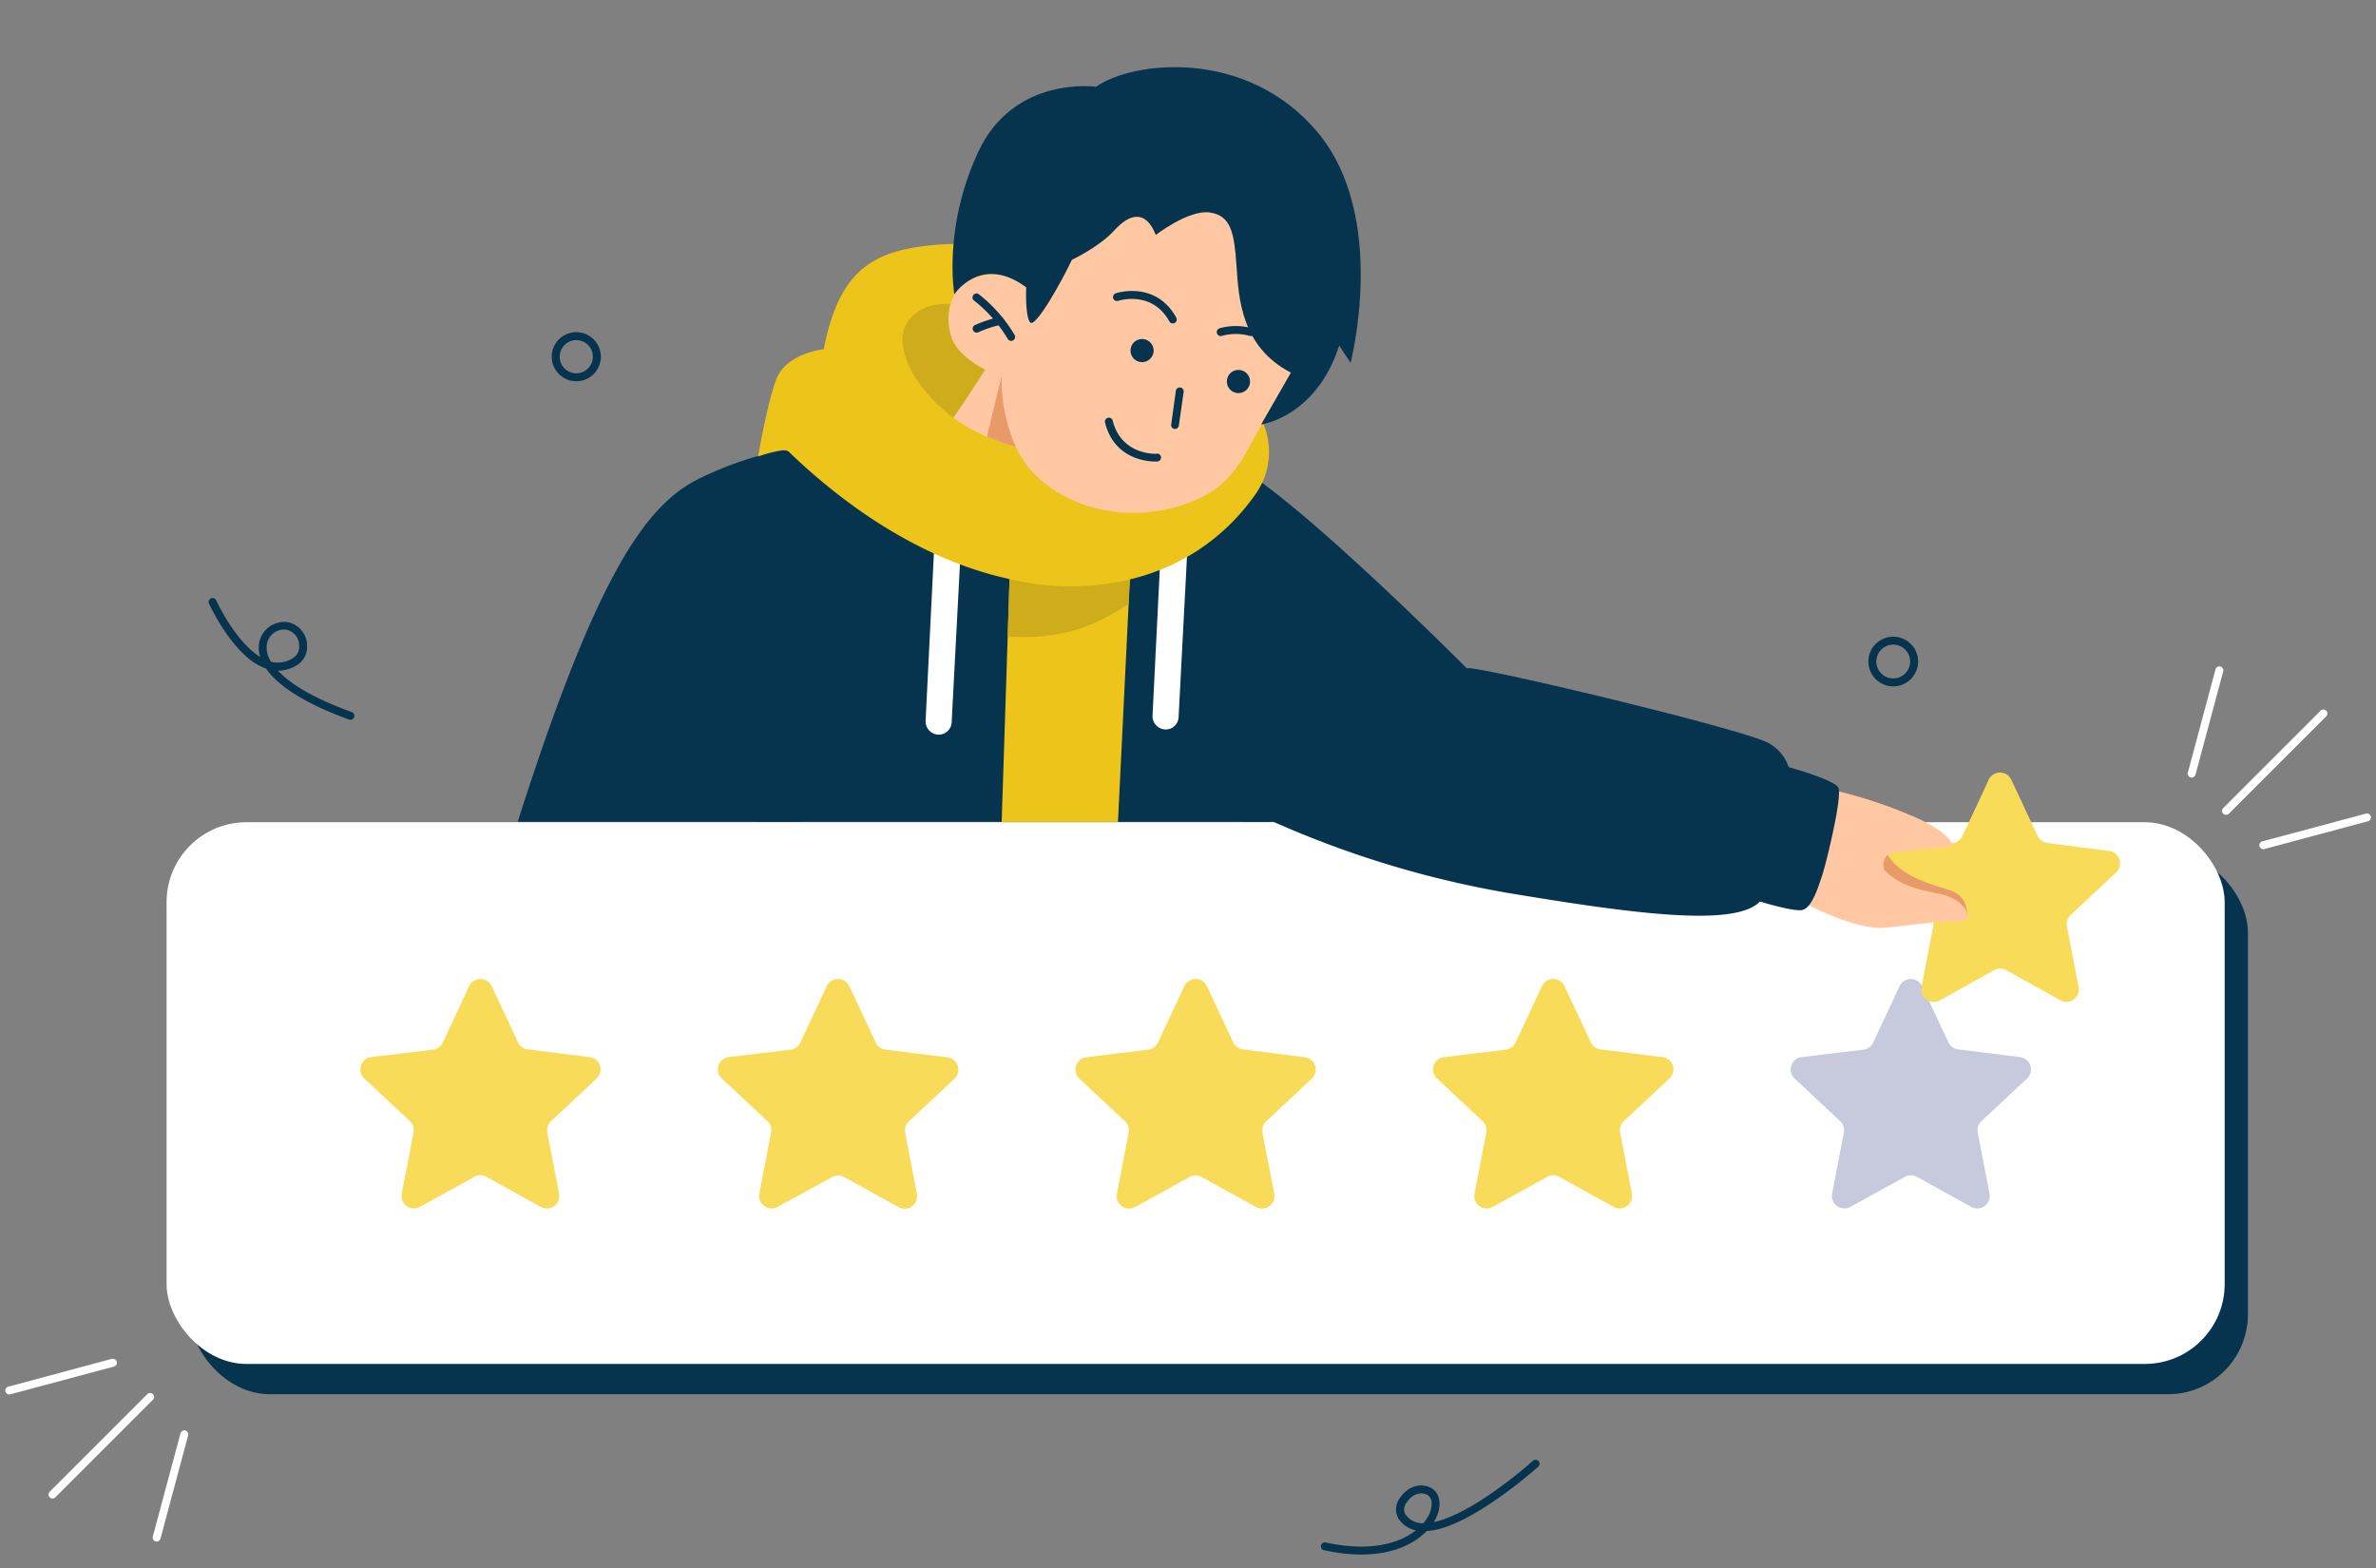 <svg id="Layer_1" data-name="Layer 1" xmlns="http://www.w3.org/2000/svg" viewBox="0 0 550 363"><rect x="0" y="0" width="550" height="363" fill="#808080" stroke="none"/><defs><style>.cls-1,.cls-7{fill:#06344e;}.cls-2,.cls-9{fill:#fff;}.cls-3{fill:#c7cadd;}.cls-10,.cls-3,.cls-4,.cls-5,.cls-6,.cls-7,.cls-8,.cls-9{fill-rule:evenodd;}.cls-4{fill:#f9db5a;}.cls-5{fill:#e89b68;}.cls-6{fill:#ffc8a3;}.cls-8{fill:#edc41a;}.cls-10{fill:#ceac1b;}</style></defs><rect class="cls-1" x="43.94" y="197.36" width="476.41" height="125.41" rx="18.49"/><rect class="cls-2" x="38.56" y="190.35" width="476.41" height="125.41" rx="18.49"/><path class="cls-3" d="M439.71,228.3a2.88,2.88,0,0,1,5.22,0c2.08,4.44,4.85,10.34,6.1,13a2.87,2.87,0,0,0,2.26,1.64l14.27,1.78a2.88,2.88,0,0,1,1.62,5l-10.51,9.83a2.89,2.89,0,0,0-.86,2.65c.56,2.92,1.8,9.32,2.73,14.13a2.89,2.89,0,0,1-4.23,3.07l-12.59-6.95a2.83,2.83,0,0,0-2.79,0l-12.6,6.95a2.89,2.89,0,0,1-4.23-3.07c.93-4.81,2.17-11.21,2.73-14.13a2.89,2.89,0,0,0-.86-2.65l-10.51-9.83a2.88,2.88,0,0,1,1.62-5L431.36,243a2.87,2.87,0,0,0,2.25-1.64Z"/><path class="cls-4" d="M460.35,180.51a2.89,2.89,0,0,1,5.23,0c2.08,4.44,4.84,10.35,6.1,13a2.87,2.87,0,0,0,2.26,1.64L488.21,197a2.89,2.89,0,0,1,1.62,5l-10.51,9.83a2.89,2.89,0,0,0-.87,2.65c.57,2.92,1.8,9.31,2.73,14.13A2.88,2.88,0,0,1,477,231.6l-12.6-7a2.88,2.88,0,0,0-2.79,0l-12.59,7a2.89,2.89,0,0,1-4.23-3.07c.93-4.82,2.16-11.21,2.73-14.13a2.88,2.88,0,0,0-.86-2.65l-10.51-9.83a2.88,2.88,0,0,1,1.61-5L452,195.18a2.87,2.87,0,0,0,2.25-1.64C455.52,190.86,458.28,185,460.35,180.51Z"/><path class="cls-4" d="M108.6,228.3a2.88,2.88,0,0,1,5.22,0l6.1,13a2.87,2.87,0,0,0,2.26,1.64l14.27,1.78a2.88,2.88,0,0,1,1.62,5l-10.51,9.83a2.89,2.89,0,0,0-.86,2.65c.56,2.92,1.79,9.32,2.72,14.13a2.88,2.88,0,0,1-4.22,3.07l-12.6-6.95a2.83,2.83,0,0,0-2.79,0l-12.59,6.95A2.89,2.89,0,0,1,93,276.32c.93-4.81,2.17-11.21,2.73-14.13a2.89,2.89,0,0,0-.86-2.65l-10.51-9.83a2.88,2.88,0,0,1,1.61-5L100.24,243a2.87,2.87,0,0,0,2.26-1.64Z"/><path class="cls-4" d="M191.37,228.3a2.89,2.89,0,0,1,5.23,0l6.1,13A2.87,2.87,0,0,0,205,243l14.28,1.78a2.88,2.88,0,0,1,1.62,5l-10.51,9.83a2.86,2.86,0,0,0-.86,2.65c.56,2.92,1.79,9.32,2.72,14.13a2.88,2.88,0,0,1-4.22,3.07l-12.6-6.95a2.83,2.83,0,0,0-2.79,0L180,279.39a2.89,2.89,0,0,1-4.23-3.07c.93-4.81,2.17-11.21,2.73-14.13a2.89,2.89,0,0,0-.86-2.65l-10.51-9.83a2.87,2.87,0,0,1,1.61-5L183,243a2.89,2.89,0,0,0,2.26-1.64C186.53,238.64,189.3,232.74,191.37,228.3Z"/><path class="cls-4" d="M274.15,228.3a2.89,2.89,0,0,1,5.23,0c2.08,4.44,4.84,10.34,6.09,13a2.89,2.89,0,0,0,2.26,1.64L302,244.75a2.88,2.88,0,0,1,1.62,5l-10.51,9.83a2.89,2.89,0,0,0-.87,2.65c.56,2.92,1.8,9.32,2.73,14.13a2.89,2.89,0,0,1-4.23,3.07l-12.59-6.95a2.83,2.83,0,0,0-2.79,0l-12.59,6.95a2.89,2.89,0,0,1-4.23-3.07c.93-4.81,2.16-11.21,2.73-14.13a2.89,2.89,0,0,0-.87-2.65l-10.5-9.83a2.87,2.87,0,0,1,1.61-5L265.8,243a2.87,2.87,0,0,0,2.25-1.64Z"/><path class="cls-4" d="M356.93,228.3a2.88,2.88,0,0,1,5.22,0c2.08,4.44,4.85,10.34,6.1,13a2.89,2.89,0,0,0,2.26,1.64l14.28,1.78a2.87,2.87,0,0,1,1.61,5l-10.51,9.83a2.89,2.89,0,0,0-.86,2.65c.56,2.92,1.8,9.32,2.73,14.13a2.89,2.89,0,0,1-4.23,3.07l-12.59-6.95a2.83,2.83,0,0,0-2.79,0l-12.6,6.95a2.88,2.88,0,0,1-4.22-3.07c.93-4.81,2.16-11.21,2.72-14.13a2.89,2.89,0,0,0-.86-2.65l-10.51-9.83a2.88,2.88,0,0,1,1.62-5L348.58,243a2.87,2.87,0,0,0,2.25-1.64Z"/><path class="cls-5" d="M455.37,212.11s.39-4.37-3.54-5.83S438.43,203,436.08,196l-3.72,4.14s1.72,8.29,12.51,10.38S455.37,212.11,455.37,212.11Z"/><path class="cls-6" d="M418.75,209.61s11.06,5.71,17.38,5.18,11.93-1.66,16.72-1.44,2.42-5.19-3.93-6.42-9.61-2.41-12.79-5.55c0,0-1.24-3.85,3.27-4.17l12.61-1.4s-.18-3-9.28-6.88a111.73,111.73,0,0,0-16.89-5.68L421,187.6l-4.17,17.93Z"/><path class="cls-7" d="M183.12,104s-8.59.7-21,6.66-23.84,21.75-42.28,79.59H294.78A229.07,229.07,0,0,0,349,206.71c30,5,52.66,7.9,58.4,2,0,0,7.2,2.22,9.54,2s3.8-4.88,4.82-7.93,4.81-18.65,3.75-20.48-11.46-4.71-11.46-4.71a10,10,0,0,0-4.55-5.51c-5.41-3.23-70.63-18.75-69.9-17.3,0,0-32-32.17-49-44.12Z"/><polygon class="cls-8" points="233.81 130.35 231.87 190.28 258.79 190.28 261.72 130.35 233.81 130.35"/><path class="cls-9" d="M216.26,126.5l-2,40.34a3.08,3.08,0,0,0,2.87,3.23,3,3,0,0,0,3.16-2.8c.51-9.77,2.1-40,2.1-40Z"/><path class="cls-9" d="M268.79,125.3l-2,40.34a3.08,3.08,0,0,0,2.87,3.23,3,3,0,0,0,2.16-.74,3,3,0,0,0,1-2.06c.51-9.77,2.09-40,2.09-40Z"/><path class="cls-8" d="M222.89,56.45s-11.33-.26-18.38,2.84-11.32,8.93-13.84,21.55c0,0-8.85.92-11.08,7.23s-4.09,17.62-4.09,17.62,5.85-2.28,7.07-1.12c41.86,40.25,87.65,39.19,108.17,9.68A17,17,0,0,0,291.42,96h0C287.58,89.47,278.41,66.58,222.89,56.45Z"/><path class="cls-7" d="M178,137.21s1.79,4.07,1.45,17.55c-.23,9.21-4.22,35.43-4.22,35.43H186S189.19,148.31,178,137.21Z"/><polygon class="cls-7" points="287.62 190.19 292.56 152.6 294.1 190.19 287.62 190.19"/><path class="cls-10" d="M220.68,96.7S209.54,88.84,208.91,79s17.93-15.27,30.42,6Z"/><path class="cls-10" d="M233.68,134.05a60,60,0,0,0,27.85.11l-.27,5.64c-8.34,5.47-15.68,8.28-28,7.56Z"/><path class="cls-7" d="M133.4,76.9a5.68,5.68,0,1,0,5.68,5.68A5.69,5.69,0,0,0,133.4,76.9Zm0,1.84a3.84,3.84,0,1,1-3.84,3.84A3.84,3.84,0,0,1,133.4,78.74Z"/><path class="cls-7" d="M438.25,147.4a5.75,5.75,0,1,0,5.75,5.74A5.75,5.75,0,0,0,438.25,147.4Zm0,1.84a3.91,3.91,0,1,1-3.91,3.9A3.91,3.91,0,0,1,438.25,149.24Z"/><path class="cls-9" d="M34.07,322.78,11.53,345.32a.92.92,0,1,0,1.3,1.3l22.54-22.54a.92.92,0,1,0-1.3-1.3Z"/><path class="cls-9" d="M25.85,314.59,2,321a.92.92,0,1,0,.47,1.77l23.9-6.4a.92.92,0,0,0-.47-1.78Z"/><path class="cls-9" d="M41.78,331.82l-6.41,23.9a.92.92,0,0,0,1.78.48l6.4-23.9a.92.92,0,0,0-.65-1.13A.91.91,0,0,0,41.78,331.82Z"/><path class="cls-9" d="M515.94,188.37l22.53-22.53a.93.93,0,0,0,0-1.31.92.92,0,0,0-1.3,0l-22.53,22.54a.91.91,0,0,0,0,1.3A.93.93,0,0,0,515.94,188.37Z"/><path class="cls-9" d="M524.15,196.56l23.9-6.41a.92.92,0,1,0-.47-1.77l-23.9,6.4a.92.92,0,0,0-.65,1.13A.91.91,0,0,0,524.15,196.56Z"/><path class="cls-9" d="M508.22,179.33l6.41-23.9a.93.93,0,0,0-.66-1.13.91.91,0,0,0-1.12.65l-6.4,23.9a.92.92,0,0,0,.65,1.13A.91.91,0,0,0,508.22,179.33Z"/><path class="cls-7" d="M61.59,154.79q.21.3.45.6c2.67,3.44,8.3,7.4,18.76,11.19a.92.92,0,1,0,.63-1.73c-9-3.24-14.25-6.56-17.08-9.58A8.51,8.51,0,0,0,69,153.81a4.88,4.88,0,0,0,2.07-4.3A5.53,5.53,0,0,0,66.4,144,5.94,5.94,0,0,0,60,148.76a6.74,6.74,0,0,0,.25,3.34A14.94,14.94,0,0,1,58,150.39c-4.71-4.28-7.92-11.34-7.92-11.34a.92.92,0,1,0-1.67.76s3.39,7.44,8.35,11.94A14.2,14.2,0,0,0,61.59,154.79Zm1.17-1.58a6.45,6.45,0,0,0,5.26-1,3,3,0,0,0,1.23-2.7,3.7,3.7,0,0,0-3.1-3.75,4.06,4.06,0,0,0-4.36,3.29A5.77,5.77,0,0,0,62.76,153.21Z"/><path class="cls-7" d="M331.92,352.38a9.43,9.43,0,0,0,1-2.27c.79-2.69,0-5-2-5.81-2.78-1.2-5.57.41-6.92,2.58a4.3,4.3,0,0,0-.34,4.58,6.31,6.31,0,0,0,4.09,2.82c-3.78,3-10.56,5.05-20.78,2.83a.92.92,0,1,0-.39,1.79c12.24,2.66,19.87-.5,23.67-4.46a16.15,16.15,0,0,0,4.05-.81c9.58-3.12,21.78-14.09,21.78-14.09a.94.94,0,0,0,.07-1.3.92.92,0,0,0-1.3-.06s-11.82,10.68-21.12,13.7C333.14,352.08,332.52,352.25,331.92,352.38Zm-2.45.26a8.4,8.4,0,0,0,.79-1.07,6.25,6.25,0,0,0,1.14-3.68,2.08,2.08,0,0,0-1.16-1.9c-1.88-.81-3.72.4-4.63,1.87a2.48,2.48,0,0,0-.37,2.59A4.85,4.85,0,0,0,329.47,352.64Z"/><path class="cls-6" d="M228.38,85.06s-5,7.88-7.68,11.64c0,0,5.19,4.38,15.7,7.12l-1.5-18.76Z"/><path class="cls-6" d="M237.57,66.63a11.2,11.2,0,0,0-12-2.31C218.51,67.13,219,75,220.46,78.63s6.93,7.24,11.41,8.41c0,0-.64,12,5.7,20.5s21.57,14.92,38,8.72c6.62-2.5,10.2-6.6,12.93-11.6S298.93,86.3,298.93,86.3l-3.47-37.94-38.51-9L241,66.63Z"/><path class="cls-7" d="M237.55,66.52s-.31,6.49.88,8.09,7.48-9.74,9.69-14.47c0,0,6.25-2.89,9.85-6.83s7.26-4.76,9.58,1.09c0,0,7.6-5.93,12.54-5.2s5.63,4.88,6.14,12.4,1.08,18.67,12.59,24.67l-6.89,12S304.69,96.55,310,80l2.63,4s8.83-33.82-7.69-53.45S262,14.19,253.73,20.08c0,0-19-2.68-27.27,15.05s-5.54,33-5.54,33S227.06,58.73,237.55,66.52Z"/><path class="cls-7" d="M225.47,69.58a32.29,32.29,0,0,1,7.81,8.89.92.92,0,0,0,1.26.31.91.91,0,0,0,.31-1.26,34,34,0,0,0-8.32-9.44.92.92,0,0,0-1.06,1.5Z"/><path class="cls-7" d="M226.44,76.93a27.55,27.55,0,0,1,5.17-1.73.92.92,0,1,0-.31-1.81,30.63,30.63,0,0,0-5.61,1.86.92.92,0,0,0-.46,1.21A.93.93,0,0,0,226.44,76.93Z"/><path class="cls-7" d="M272.19,90.45l-1.08,7.85a.89.89,0,0,0,.77,1,.92.92,0,0,0,1-.79L274,90.71a.92.92,0,0,0-.77-1A.91.91,0,0,0,272.19,90.45Z"/><path class="cls-7" d="M258.83,69.65s7.75-2.6,11.86,4.76a.91.91,0,1,0,1.59-.89c-4.84-8.72-14-5.62-14-5.62a.94.94,0,0,0-.6,1.17A.93.93,0,0,0,258.83,69.65Z"/><path class="cls-7" d="M282.87,77.76a11.77,11.77,0,0,1,6.39,0,.92.92,0,1,0,.55-1.76,13.88,13.88,0,0,0-7.51,0,.91.91,0,0,0-.59,1.15A.92.92,0,0,0,282.87,77.76Z"/><path class="cls-1" d="M264.37,83.83a2.67,2.67,0,1,0-2.67-2.67A2.66,2.66,0,0,0,264.37,83.83Z"/><path class="cls-1" d="M286.63,91A2.68,2.68,0,1,0,284,88.28,2.68,2.68,0,0,0,286.63,91Z"/><path class="cls-5" d="M235.13,103.44A38.72,38.72,0,0,1,231.86,87l-3.41,14.07A47.87,47.87,0,0,0,235.13,103.44Z"/><path class="cls-7" d="M267.79,105.05s-8.16.51-10.22-7.67a.9.9,0,0,0-1.1-.66.91.91,0,0,0-.67,1.12c2.42,9.67,12.09,9,12.09,9a.92.92,0,1,0-.1-1.84Z"/></svg>